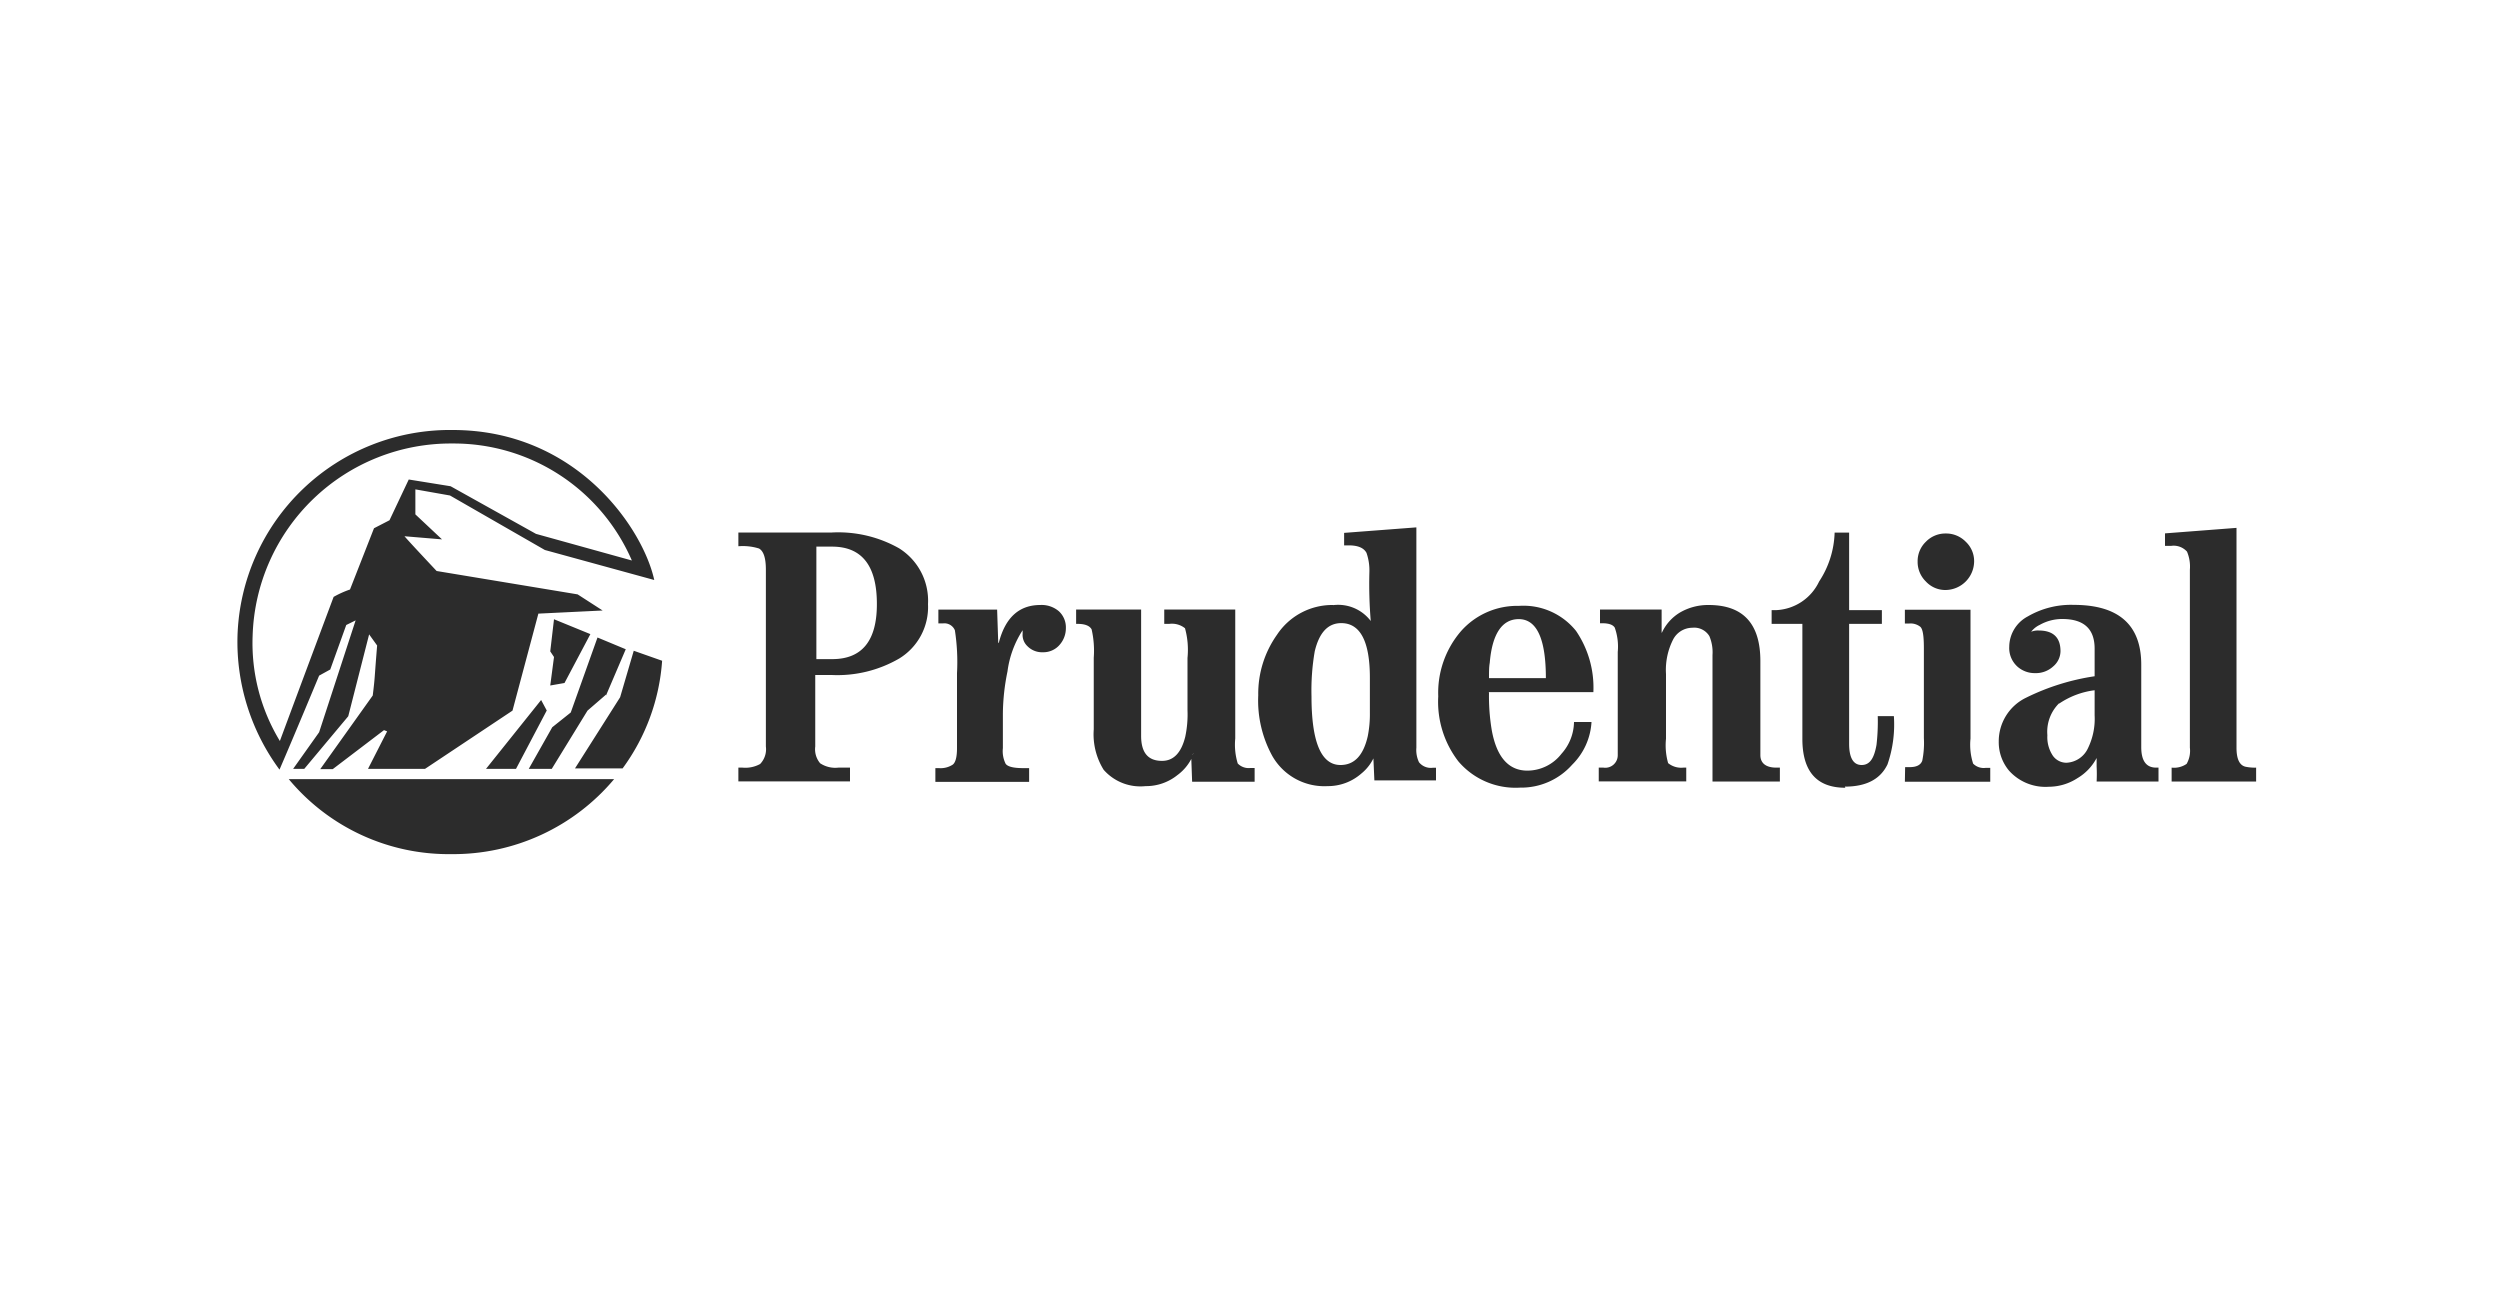 <svg id="Layer_1" data-name="Layer 1" xmlns="http://www.w3.org/2000/svg" viewBox="0 0 200 103.88"><defs><style>.cls-1{fill:#2c2c2c;}</style></defs><path class="cls-1" d="M173.73,61.41a1.77,1.77,0,0,0,1.2-.3,2.1,2.1,0,0,0,.26-1.3V45.58a3.06,3.06,0,0,0-.23-1.45,1.43,1.43,0,0,0-1.27-.46h-.49v-1l5.72-.44V59.82c0,.9.24,1.41.73,1.52a3.58,3.58,0,0,0,.84.07v1.11h-6.76V61.41Zm-9-5.12a6.49,6.49,0,0,1,2.84-1.07v2a5.37,5.37,0,0,1-.52,2.61,2,2,0,0,1-1.74,1.19,1.33,1.33,0,0,1-1.08-.56,2.67,2.67,0,0,1-.44-1.64,3.21,3.21,0,0,1,.94-2.56m-2.43-5.41a1.86,1.86,0,0,1,.88-.86,3.66,3.66,0,0,1,1.8-.47c1.73,0,2.59.79,2.59,2.37V54.1a18.47,18.47,0,0,0-5.49,1.72,3.87,3.87,0,0,0-2.18,3.51,3.54,3.54,0,0,0,.83,2.33,3.91,3.91,0,0,0,3.18,1.28,4.22,4.22,0,0,0,2.29-.69,4.07,4.07,0,0,0,1.53-1.61v.67a11.67,11.67,0,0,1,0,1.21h4.95V61.41h-.19c-.79,0-1.19-.54-1.19-1.64v-6.6c0-3.18-1.81-4.78-5.4-4.78a6.87,6.87,0,0,0-3.67.92,2.77,2.77,0,0,0-1.49,2.42,2,2,0,0,0,.69,1.63,2.08,2.08,0,0,0,1.38.49,2.05,2.05,0,0,0,1.45-.54,1.62,1.62,0,0,0,.58-1.21c0-1.11-.59-1.66-1.75-1.66a1.43,1.43,0,0,0-1.08.42l.29.11q0-.09,0-.09M66.53,54a9.86,9.86,0,0,0,5.41-1.32,4.82,4.82,0,0,0,2.3-4.35,4.94,4.94,0,0,0-2.32-4.47,9.89,9.89,0,0,0-5.36-1.26H59.07V43.7a4.37,4.37,0,0,1,1.65.18c.37.21.55.77.55,1.69V59.72a1.7,1.7,0,0,1-.46,1.4,2.44,2.44,0,0,1-1.41.29h-.33v1.1H68v-1.1h-.93a2.19,2.19,0,0,1-1.46-.35,1.74,1.74,0,0,1-.39-1.34V54Zm3.62-5.66q0,4.4-3.59,4.39H65.31v-9h1.25q3.59,0,3.59,4.58m9.76,3.09q.78-3,3.31-3a2.12,2.12,0,0,1,1.49.5,1.75,1.75,0,0,1,.56,1.35,2,2,0,0,1-.47,1.3,1.71,1.71,0,0,1-1.36.63,1.64,1.64,0,0,1-1.24-.48,1.24,1.24,0,0,1-.39-1s0-.13,0-.28a7.89,7.89,0,0,0-1.21,3.29,17.34,17.34,0,0,0-.37,3.4v2.74a2.28,2.28,0,0,0,.22,1.25c.17.24.65.35,1.42.35h.46v1.1h-7.5v-1.1h.28a1.78,1.78,0,0,0,1.11-.28c.23-.18.34-.63.34-1.32v-6a16.56,16.56,0,0,0-.17-3.43.91.91,0,0,0-.93-.55h-.39v-1.1h4.7l.09,2.68Zm15.58,8.88-.19.12.19-.1a3.76,3.76,0,0,1-1.3,1.71,4,4,0,0,1-2.54.88,3.91,3.91,0,0,1-3.36-1.31,5.38,5.38,0,0,1-.79-3.23V52.62a7.65,7.65,0,0,0-.17-2.27c-.16-.29-.53-.44-1.12-.44h-.12V48.76h5.2V58.87c0,1.34.55,2,1.67,2,.92,0,1.54-.64,1.86-1.93A8.57,8.57,0,0,0,95,56.81V52.63a6.48,6.48,0,0,0-.2-2.37,1.68,1.68,0,0,0-1.26-.35h-.4V48.76h5.68V59.08a5.13,5.13,0,0,0,.2,2,1.21,1.21,0,0,0,1,.36h.35v1.1h-5l-.08-2.22.08.06,0,.06.08-.09Zm11.16-11.88a5.3,5.3,0,0,0-4.49,2.38,8.15,8.15,0,0,0-1.5,4.84,9.22,9.22,0,0,0,1.12,4.85,4.79,4.79,0,0,0,4.43,2.42,4.05,4.05,0,0,0,2.69-1,3.59,3.59,0,0,0,1.16-1.68l-.09.08-.12-.11.1,2.25h4.93V61.42h-.25a1.21,1.21,0,0,1-1.11-.44,2.28,2.28,0,0,1-.21-1.17V42.19l-5.78.44v1h.38q1.09,0,1.41.6a4.26,4.26,0,0,1,.23,1.57,35.83,35.83,0,0,0,.11,3.88,3.27,3.27,0,0,0-3-1.27m2.93,5.73V57a9,9,0,0,1-.17,1.9c-.35,1.53-1.07,2.3-2.18,2.3-1.55,0-2.32-1.84-2.32-5.49a18.41,18.41,0,0,1,.26-3.61c.36-1.5,1.06-2.25,2.12-2.25,1.52,0,2.29,1.46,2.29,4.37m9.5,1.15h8.38a8.05,8.05,0,0,0-1.39-4.9,5.39,5.39,0,0,0-4.57-2,6,6,0,0,0-4.61,2,7.55,7.55,0,0,0-1.84,5.24,7.8,7.8,0,0,0,1.61,5.2,6,6,0,0,0,4.93,2.1,5.45,5.45,0,0,0,4.17-1.83,5.21,5.21,0,0,0,1.55-3.42h-1.4a3.88,3.88,0,0,1-1,2.54,3.46,3.46,0,0,1-2.73,1.35c-1.5,0-2.46-1.08-2.85-3.24a16.47,16.47,0,0,1-.22-3m2.38-5.88c1.44,0,2.17,1.57,2.17,4.72h-4.55c0-.49,0-.9.06-1.22.19-2.34,1-3.5,2.32-3.5m11.44,1.11A3.68,3.68,0,0,1,134.4,49a4.47,4.47,0,0,1,2.29-.6c2.76,0,4.14,1.49,4.14,4.49v6.27c0,.69,0,1.11,0,1.25,0,.67.48,1,1.27,1h.29v1.11H137V52.4a3.32,3.32,0,0,0-.25-1.51,1.42,1.42,0,0,0-1.37-.67,1.74,1.74,0,0,0-1.53.94,5.36,5.36,0,0,0-.57,2.76V59.1a5.2,5.2,0,0,0,.17,1.95,1.66,1.66,0,0,0,1.22.36h.23v1.1h-7v-1.1h.37a1,1,0,0,0,1.15-1q0-.24,0-1.35V52.16a4.54,4.54,0,0,0-.24-1.95c-.15-.24-.49-.35-1-.35H128v-1.1h4.93v1.79Zm14.69,12.38q-3.43,0-3.44-3.89V49.91h-2.46v-1.1h.38a4,4,0,0,0,3.42-2.29,7.5,7.5,0,0,0,1.24-3.91h1.16v6.2h2.62v1.1h-2.62V59.5c0,1.13.34,1.7,1,1.7s1-.54,1.19-1.61a16.24,16.24,0,0,0,.1-2.3h1.29a9.79,9.79,0,0,1-.51,3.86c-.57,1.19-1.71,1.78-3.41,1.78M36.21,35.48a15.86,15.86,0,0,0-16,15.39,15.09,15.09,0,0,0,2.18,8.41c1.43-3.86,4.3-11.53,4.3-11.53A7.82,7.82,0,0,1,28,47.16l1.92-4.9,1.24-.64,1.54-3.26,3.35.54,6.83,3.81,7.67,2.13a15.53,15.53,0,0,0-14.35-9.36m-.1,32.85a16.63,16.63,0,0,1-13-6H49.13a16.79,16.79,0,0,1-13,6m5.15-6.82H38.88L43.29,56l.45.84ZM43.59,44,36,39.64l-2.77-.49v2l2.13,2-3-.25s.1.15,2.57,2.78l11.28,1.87,2,1.29-5.14.25L41,56.85l-7,4.66H29.44l1.53-3-.25-.1-4.1,3.12h-1l4.2-5.89c.2-1.68.1-.94.35-4l-.64-.89L27.86,57.3l-3.52,4.21h-.89l2.08-2.93,2.92-8.95L27.7,50l-1.28,3.56-.89.49s-2.08,5-3.17,7.52A17.22,17.22,0,0,1,19,50.87,17,17,0,0,1,36.21,34.4c9.95,0,15.24,7.91,16.13,12L43.59,44Zm4.89,11.57L47,56.85l-2.86,4.66H42.3l1.88-3.33L45.66,57l2.14-6,2.26.94-1.58,3.7Zm1.34,5.9H46l3.61-5.69,1.09-3.72,2.27.8a16.48,16.48,0,0,1-3.16,8.61m-4.65-6.83-1.14.2.3-2.28-.3-.45.3-2.57,2.91,1.19Zm107.25,6.73h.37q.81,0,1-.51a7.07,7.07,0,0,0,.13-1.81v-7.2c0-1-.09-1.54-.29-1.71a1.25,1.25,0,0,0-.86-.26h-.37v-1.1h5.25V59.09a4.94,4.94,0,0,0,.21,2,1.19,1.19,0,0,0,1,.34h.37v1.11h-6.83Zm1-16.45a2.15,2.15,0,0,1,.66-1.58,2.17,2.17,0,0,1,1.59-.66,2.19,2.19,0,0,1,1.6.66,2.12,2.12,0,0,1,.67,1.58,2.31,2.31,0,0,1-2.27,2.28,2.11,2.11,0,0,1-1.59-.68,2.19,2.19,0,0,1-.66-1.6"/></svg>